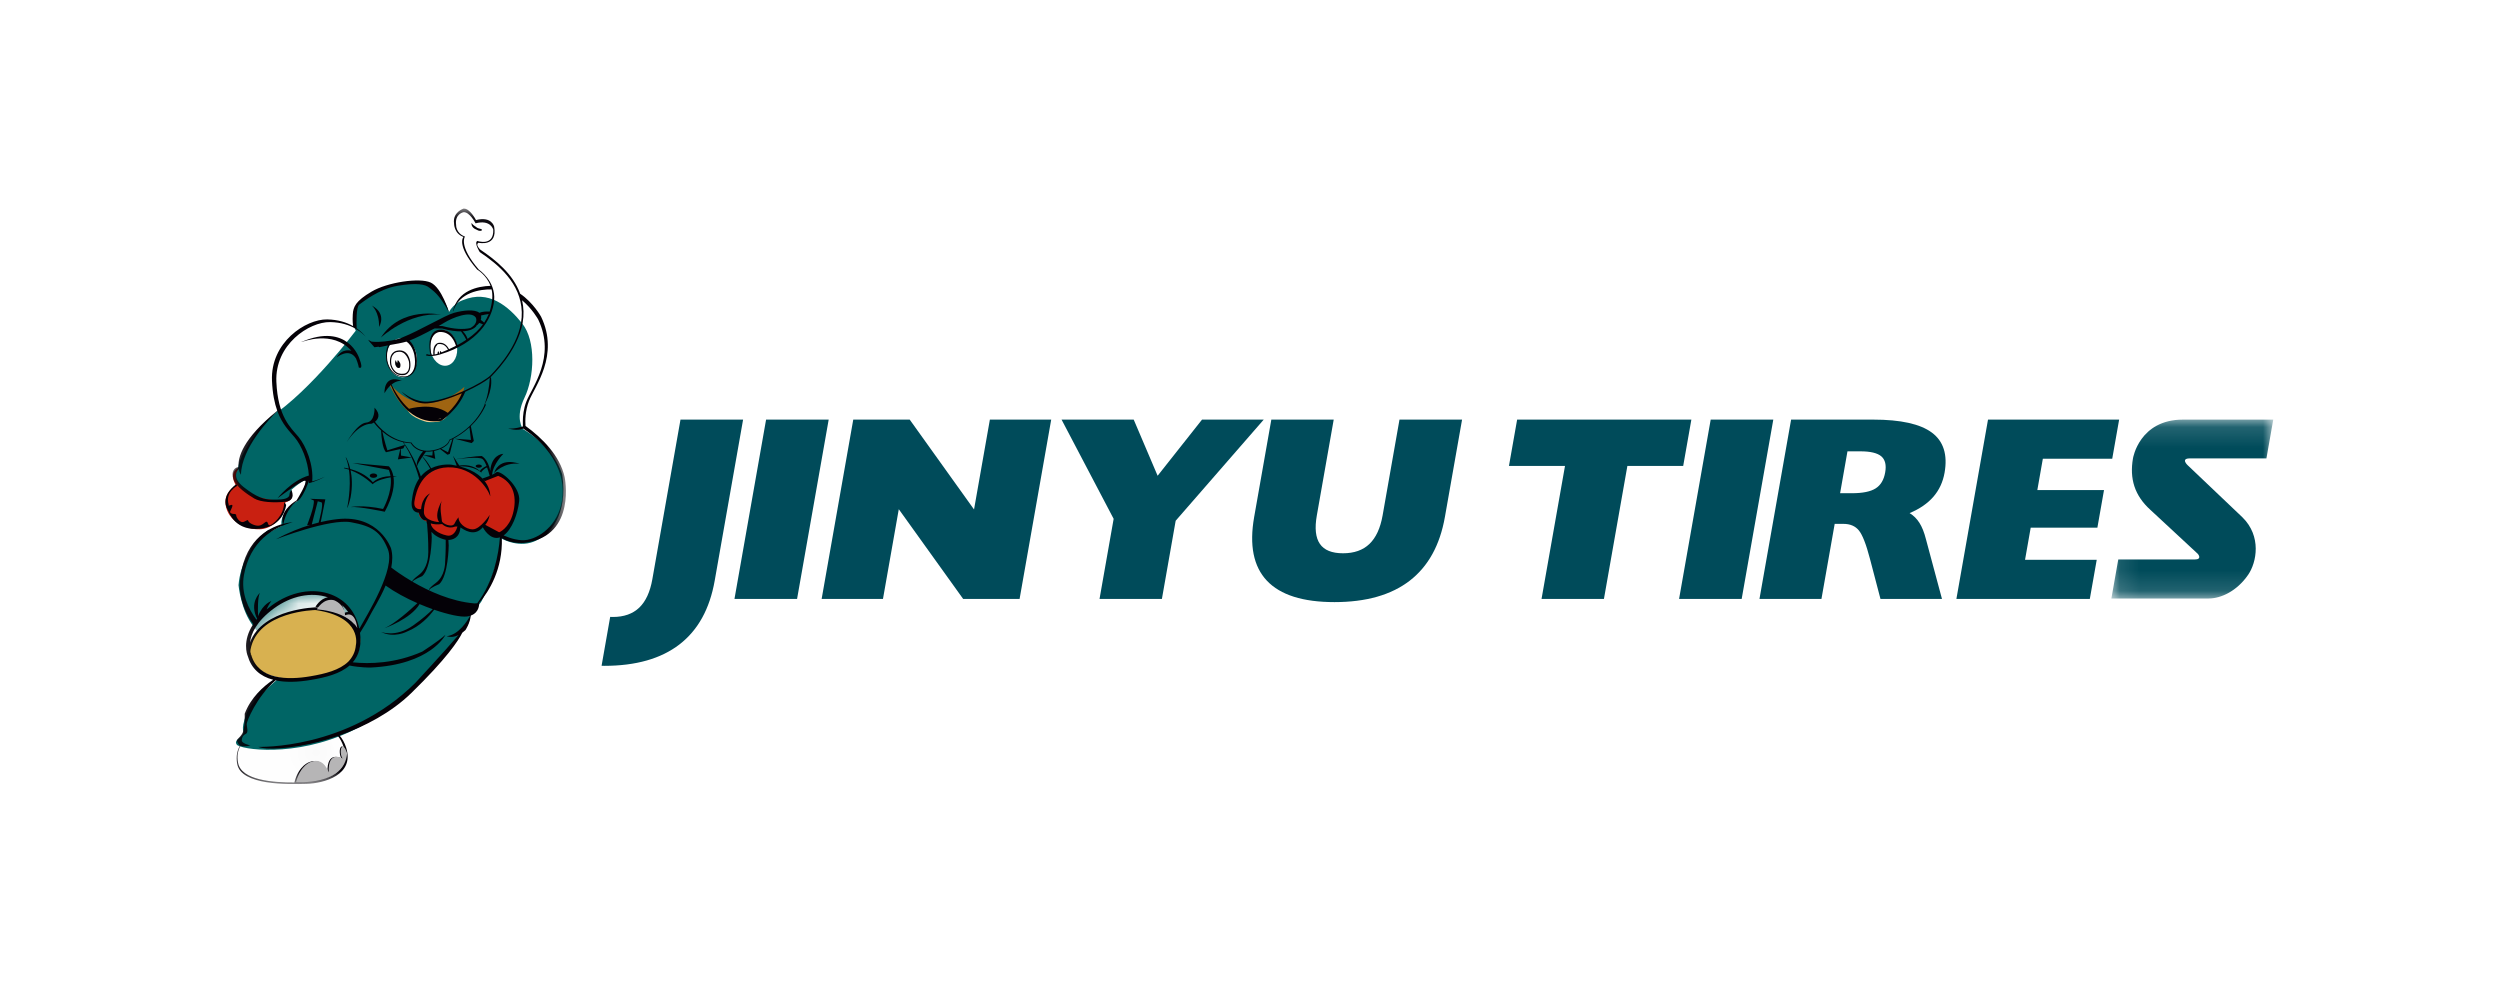 <?xml version="1.0" encoding="UTF-8"?>
<svg width="122px" height="48px" viewBox="0 0 122 48" version="1.1" xmlns="http://www.w3.org/2000/svg" xmlns:xlink="http://www.w3.org/1999/xlink">
    <!-- Generator: Sketch 52.2 (67145) - http://www.bohemiancoding.com/sketch -->
<title>jinyu</title>
    <desc>Neumáticos jinyu</desc>     
    <defs>
        <path d="M3.556,0.078 L0.808,0.437 C0.808,0.437 -0.132,0.773 0.056,1.826 C0.244,2.877 2.522,2.811 3.367,2.789 C4.212,2.765 5.692,2.362 5.271,1.041 C4.996,0.185 4.357,0.034 3.941,0.034 C3.716,0.034 3.556,0.078 3.556,0.078" id="path-1"></path>
        <radialGradient cx="69%" cy="45.998%" fx="69%" fy="45.998%" r="47.886%" gradientTransform="translate(0.69,0.46),scale(0.52,1),translate(-0.69,-0.46)" id="radialGradient-3">
            <stop stop-color="#FAFAFA" offset="0%"></stop>
            <stop stop-color="#FEFEFE" offset="100%"></stop>
        </radialGradient>
        <path d="M8.732,1.229 C8.978,1.178 9.019,1.127 9.583,1.156 C10.299,1.198 10.299,2.506 8.226,1.941 L7.859,1.937 L6.181,2.64 L5.127,2.864 L4.626,2.581 C4.626,2.581 4.106,1.649 2.691,1.625 C1.655,1.606 -0.048,2.73 0.035,4.576 C0.11,6.304 0.735,6.828 1.122,7.287 C1.51,7.748 1.878,8.691 1.804,9.496 C1.804,9.496 2.881,9.237 3.17,8.583 C3.62,7.562 3.488,7.077 4.404,6.592 L4.868,6.493 C4.868,6.493 5.522,7.528 6.711,7.574 C6.711,7.574 7.002,8.172 7.923,7.92 C7.923,7.92 8.505,7.782 8.578,7.437 C8.578,7.437 9.813,6.944 10.347,5.655 C10.347,5.655 10.733,6.335 10.882,6.493 C11.184,6.818 11.817,6.968 12.24,6.794 C12.24,6.794 12.118,6.24 12.385,5.55 C12.652,4.859 13.865,3.357 12.969,1.493 C12.969,1.493 12.201,0.11 11.008,0.04 C10.955,0.027 10.811,0.009 10.62,0.009 C10.023,0.009 8.962,0.184 8.732,1.229" id="path-4"></path>
        <path d="M0.416,0.013 C0.199,0.065 0.086,0.362 0.162,0.674 C0.239,0.986 0.477,1.195 0.694,1.142 C0.91,1.089 1.024,0.793 0.948,0.48 C0.879,0.202 0.681,0.004 0.485,0.004 C0.462,0.004 0.439,0.007 0.416,0.013" id="path-6"></path>
        <path d="M0.447,0.029 C0.212,0.086 0.085,0.394 0.164,0.716 C0.242,1.037 0.498,1.251 0.735,1.193 C0.97,1.135 1.097,0.828 1.018,0.506 C0.948,0.22 0.738,0.019 0.527,0.019 C0.5,0.019 0.473,0.022 0.447,0.029" id="path-8"></path>
        <path d="M3.197,0.13 C3.197,0.13 2.76,0.211 2.836,0.763 C2.836,0.763 2.815,1.169 3.273,1.335 C3.273,1.335 2.934,1.782 3.962,2.974 C3.962,2.974 4.806,3.536 4.719,4.492 C4.63,5.448 3.886,6.61 2.07,7.161 C2.07,7.161 1.589,7.328 1.305,7.203 L0.081,8.953 C0.081,8.953 0.707,9.564 1.464,9.503 C2.5,9.42 4.194,8.563 4.554,8.19 C4.914,7.815 6.129,6.517 6.085,5.073 C6.043,3.63 4.914,2.715 4.008,2.103 C4.008,2.103 3.712,1.647 3.886,1.552 C3.886,1.552 4.708,1.842 4.675,0.993 C4.675,0.993 4.554,0.483 3.798,0.681 C3.798,0.681 3.52,0.129 3.222,0.129 C3.214,0.129 3.205,0.129 3.197,0.13" id="path-10"></path>
        <path d="M1.275,0.684 C-0.376,1.888 0.126,3.044 0.126,3.044 C0.485,4.315 1.92,4.361 3.114,4.157 C4.309,3.952 5.769,3.568 5.385,1.752 C5.147,0.617 4.246,0.015 3.202,0.015 C2.574,0.015 1.894,0.233 1.275,0.684" id="path-12"></path>
        <radialGradient cx="69.002%" cy="45%" fx="69.002%" fy="45%" r="47.443%" gradientTransform="translate(0.69,0.45),scale(0.785,1),translate(-0.69,-0.45)" id="radialGradient-14">
            <stop stop-color="#FAFAFA" offset="0%"></stop>
            <stop stop-color="#FEFEFE" offset="100%"></stop>
        </radialGradient>
        <polygon id="path-15" points="0.168 0.054 16.438 0.054 16.438 28.136 0.168 28.136"></polygon>
        <path d="M0.01,0.252 C0.17,0.657 0.769,0.869 0.769,0.869 C1.508,0.974 1.615,0.491 1.615,0.491 C1.334,0.21 0.984,0.132 0.683,0.132 C0.309,0.132 0.01,0.252 0.01,0.252" id="path-17"></path>
        <polygon id="path-19" points="0.1 0.136 8 0.136 8 8.866 0.1 8.866"></polygon>
    </defs>
    <g id="jinyu_color" stroke="none" stroke-width="1" fill="none" fill-rule="evenodd">
        <rect fill="#FFFFFF" x="0" y="0" width="122" height="48"></rect>
        <g id="Group-106" transform="translate(11, 10)">
            <g id="Group-3" transform="translate(0.538, 25.394)">
                <mask id="mask-2" fill="white">
                    <use xlink:href="#path-1"></use>
                </mask>
                <g id="Clip-2"></g>
                <path d="M3.556,0.078 L0.808,0.437 C0.808,0.437 -0.132,0.773 0.056,1.826 C0.244,2.877 2.522,2.811 3.367,2.789 C4.212,2.765 5.692,2.362 5.271,1.041 C4.996,0.185 4.357,0.034 3.941,0.034 C3.716,0.034 3.556,0.078 3.556,0.078" id="Fill-1" fill="url(#radialGradient-3)" mask="url(#mask-2)"></path>
            </g>
            <g id="Group-16" transform="translate(0, 3.71)">
                <path d="M0.676,9.201 C0.676,9.201 0.8,11.501 2.765,10.51 C2.765,10.51 3.467,9.815 3.817,9.671 C4.168,9.525 3.577,10.772 3.467,10.772 C3.358,10.772 2.612,11.397 2.744,11.957 C2.744,11.957 0.815,12.684 0.64,14.847 C0.64,14.847 0.751,16.075 1.363,16.845 L3.97,18.321 C3.97,18.321 1.386,20.171 1.035,21.108 C0.684,22.044 0.97,21.919 0.86,22.126 C0.751,22.335 0.4,22.396 0.553,22.627 C0.706,22.853 3.358,23.292 6.162,21.96 C8.966,20.629 10.984,18.049 11.465,17.301 L11.332,17.302 C11.332,17.302 11.836,17.01 11.924,16.47 C12.012,15.929 12.319,15.949 12.494,15.638 C12.669,15.326 13.501,13.496 13.414,12.54 C13.414,12.54 14.224,13.039 15.035,12.728 C15.846,12.416 16.722,11.416 16.438,9.462 C16.438,9.462 16.121,8.183 14.52,7.226 C14.52,7.226 14.114,6.696 14.596,5.698 C15.078,4.7 15.167,2.933 14.487,2.08 C13.807,1.227 12.845,0.416 11.594,0.936 C11.594,0.936 11.157,1.061 10.894,1.539 C10.894,1.539 10.367,0.292 9.842,0.125 C9.316,-0.041 7.454,-0.041 6.294,1.33 C6.294,1.33 6.122,1.948 6.362,2.426 C6.362,2.426 4.166,5.348 2.217,6.629 C2.217,6.629 0.823,7.976 0.676,9.201" id="Fill-4" fill="#006565"></path>
                <path d="M6.416,1.235 C6.416,1.235 7.876,-0.248 9.953,0.186 C9.953,0.186 10.706,0.734 10.934,1.599 C11.163,2.468 7.214,3.13 7.214,3.13 C7.214,3.13 5.891,2.764 6.416,1.235" id="Fill-6" fill="#006565"></path>
                <path d="M7.329,3.13 C7.329,3.13 9.29,2.97 10.295,2.125 C10.295,2.125 10.774,1.852 11.276,1.646 C11.276,1.646 8.172,1.304 7.329,3.13" id="Fill-8" fill="#006565"></path>
                <path d="M0.665,9.135 C0.665,9.135 0.118,9.247 0.51,9.982 C0.51,9.982 -0.164,10.321 0.038,11.065 C0.238,11.81 1.077,12.137 1.669,12.12 C2.262,12.104 2.736,11.61 2.836,11.255 C2.937,10.899 2.927,10.804 2.927,10.804 C2.927,10.804 3.155,10.753 3.228,10.598 C3.301,10.442 3.211,10.251 3.211,10.251 C3.211,10.251 2.882,10.521 2.554,10.512 C2.225,10.502 1.304,10.114 1.049,9.836 C0.793,9.558 0.665,9.265 0.665,9.135" id="Fill-10" fill="#C92011"></path>
                <path d="M2.627,6.256 C2.627,6.256 0.688,8.044 0.607,9.219 C0.607,9.219 0.072,9.815 1.411,10.485 C1.411,10.485 3.413,11.158 3.218,10.197 C3.218,10.197 3.785,9.664 4.361,9.512 C4.361,9.512 3.845,6.682 2.627,6.256" id="Fill-12" fill="#006565"></path>
                <path d="M2.639,12.496 C2.639,12.496 6.427,10.691 7.808,12.709 C7.808,12.709 8.692,13.842 6.427,17.1 C6.427,17.1 2.073,19.259 1.116,16.284 C1.116,16.284 0.019,13.664 2.109,12.141 L2.639,12.496 Z" id="Fill-14" fill="#006565"></path>
            </g>
            <g id="Group-19" transform="translate(2.33, 4.068)">
                <mask id="mask-5" fill="white">
                    <use xlink:href="#path-4"></use>
                </mask>
                <g id="Clip-18"></g>
                <path d="M8.732,1.229 C8.978,1.178 9.019,1.127 9.583,1.156 C10.299,1.198 10.299,2.506 8.226,1.941 L7.859,1.937 L6.181,2.64 L5.127,2.864 L4.626,2.581 C4.626,2.581 4.106,1.649 2.691,1.625 C1.655,1.606 -0.048,2.73 0.035,4.576 C0.11,6.304 0.735,6.828 1.122,7.287 C1.51,7.748 1.878,8.691 1.804,9.496 C1.804,9.496 2.881,9.237 3.17,8.583 C3.62,7.562 3.488,7.077 4.404,6.592 L4.868,6.493 C4.868,6.493 5.522,7.528 6.711,7.574 C6.711,7.574 7.002,8.172 7.923,7.92 C7.923,7.92 8.505,7.782 8.578,7.437 C8.578,7.437 9.813,6.944 10.347,5.655 C10.347,5.655 10.733,6.335 10.882,6.493 C11.184,6.818 11.817,6.968 12.24,6.794 C12.24,6.794 12.118,6.24 12.385,5.55 C12.652,4.859 13.865,3.357 12.969,1.493 C12.969,1.493 12.201,0.11 11.008,0.04 C10.955,0.027 10.811,0.009 10.62,0.009 C10.023,0.009 8.962,0.184 8.732,1.229" id="Fill-17" mask="url(#mask-5)"></path>
            </g>
            <path d="M11.294,6.862 C11.379,7.341 11.158,7.779 10.803,7.842 C10.447,7.905 10.091,7.568 10.006,7.089 C9.923,6.611 10.142,6.171 10.497,6.11 C10.853,6.047 11.209,6.385 11.294,6.862" id="Fill-20" fill="#FEFEFE"></path>
            <g id="Group-24" transform="translate(10.036, 6.756)">
                <mask id="mask-7" fill="white">
                    <use xlink:href="#path-6"></use>
                </mask>
                <g id="Clip-23"></g>
                <path d="M0.416,0.013 C0.199,0.065 0.086,0.362 0.162,0.674 C0.239,0.986 0.477,1.195 0.694,1.142 C0.91,1.089 1.024,0.793 0.948,0.48 C0.879,0.202 0.681,0.004 0.485,0.004 C0.462,0.004 0.439,0.007 0.416,0.013" id="Fill-22" mask="url(#mask-7)"></path>
            </g>
            <path d="M9.333,7.376 C9.396,7.897 9.122,8.357 8.721,8.406 C8.319,8.455 7.943,8.072 7.88,7.551 C7.818,7.029 8.091,6.568 8.492,6.519 C8.894,6.47 9.27,6.854 9.333,7.376" id="Fill-25" fill="#FEFEFE"></path>
            <g id="Group-29" transform="translate(7.885, 7.115)">
                <mask id="mask-9" fill="white">
                    <use xlink:href="#path-8"></use>
                </mask>
                <g id="Clip-28"></g>
                <path d="M0.447,0.029 C0.212,0.086 0.085,0.394 0.164,0.716 C0.242,1.037 0.498,1.251 0.735,1.193 C0.97,1.135 1.097,0.828 1.018,0.506 C0.948,0.22 0.738,0.019 0.527,0.019 C0.5,0.019 0.473,0.022 0.447,0.029" id="Fill-27" mask="url(#mask-9)"></path>
            </g>
            <g id="Group-36" transform="translate(7.885, 8.549)">
                <path d="M1.383,6.298 C1.383,6.298 1.046,5.709 1.591,4.998 C2.14,4.288 3.008,4.027 3.739,4.313 C4.588,4.645 4.669,4.945 4.669,4.945 C4.669,4.945 5.236,4.686 5.291,4.573 C5.345,4.459 6.97,5.466 6.102,6.834 C6.102,6.834 5.801,7.571 5.362,7.545 L4.605,7.112 C4.605,7.112 4.268,7.545 3.829,7.258 C3.392,6.974 3.447,7.128 3.447,7.128 C3.447,7.128 3.419,7.788 2.872,7.684 C2.324,7.579 2.004,7.276 1.94,6.904 C1.94,6.904 1.502,6.738 1.585,6.521 C1.585,6.521 1.392,6.383 1.383,6.298" id="Fill-30" fill="#C92011"></path>
                <path d="M0.068,0.088 C0.068,0.088 0.876,2.286 2.58,2.017 C2.58,2.017 3.552,1.401 3.781,0.324 C3.781,0.324 1.782,2.254 0.068,0.088" id="Fill-32" fill="#9F6411"></path>
                <path d="M1.039,1.515 C1.039,1.515 2.197,1.181 2.948,1.72 C2.948,1.72 2.821,2.13 1.942,2.041 C1.942,2.041 1.23,1.861 1.039,1.515" id="Fill-34" fill="#F5CE8F"></path>
            </g>
            <g id="Group-39" transform="translate(8.423, 0.126)">
                <mask id="mask-11" fill="white">
                    <use xlink:href="#path-10"></use>
                </mask>
                <g id="Clip-38"></g>
                <path d="M3.197,0.13 C3.197,0.13 2.76,0.211 2.836,0.763 C2.836,0.763 2.815,1.169 3.273,1.335 C3.273,1.335 2.934,1.782 3.962,2.974 C3.962,2.974 4.806,3.536 4.719,4.492 C4.63,5.448 3.886,6.61 2.07,7.161 C2.07,7.161 1.589,7.328 1.305,7.203 L0.081,8.953 C0.081,8.953 0.707,9.564 1.464,9.503 C2.5,9.42 4.194,8.563 4.554,8.19 C4.914,7.815 6.129,6.517 6.085,5.073 C6.043,3.63 4.914,2.715 4.008,2.103 C4.008,2.103 3.712,1.647 3.886,1.552 C3.886,1.552 4.708,1.842 4.675,0.993 C4.675,0.993 4.554,0.483 3.798,0.681 C3.798,0.681 3.52,0.129 3.222,0.129 C3.214,0.129 3.205,0.129 3.197,0.13" id="Fill-37" mask="url(#mask-11)"></path>
            </g>
            <g id="Group-42" transform="translate(1.075, 18.943)">
                <mask id="mask-13" fill="white">
                    <use xlink:href="#path-12"></use>
                </mask>
                <g id="Clip-41"></g>
                <path d="M1.275,0.684 C-0.376,1.888 0.126,3.044 0.126,3.044 C0.485,4.315 1.92,4.361 3.114,4.157 C4.309,3.952 5.769,3.568 5.385,1.752 C5.147,0.617 4.246,0.015 3.202,0.015 C2.574,0.015 1.894,0.233 1.275,0.684" id="Fill-40" fill="url(#radialGradient-14)" mask="url(#mask-13)"></path>
            </g>
            <g id="Group-76" transform="translate(0, 0.126)">
                <path d="M4.5,19.593 C4.5,19.593 1.541,19.637 1.178,21.543 C1.178,21.543 0.887,23.029 3.723,23.029 C3.723,23.029 6.437,22.852 6.559,21.322 C6.559,21.322 6.923,19.925 4.5,19.593" id="Fill-43" fill="#D8B150"></path>
                <path d="M5.896,12.213 L5.867,12.187 C5.939,12.358 5.988,12.546 6.02,12.741 C5.884,12.708 5.797,12.697 5.797,12.697 L5.783,12.723 C5.867,12.743 5.949,12.766 6.028,12.792 C6.159,13.682 5.938,14.671 5.938,14.671 C6.009,14.578 6.108,14.149 6.108,14.149 C6.211,13.597 6.176,13.147 6.108,12.821 C6.744,13.057 7.183,13.503 7.183,13.503 C7.384,13.313 7.786,13.215 8.066,13.167 C8.153,13.919 7.693,14.712 7.693,14.712 C6.702,14.496 6.108,14.619 6.108,14.619 C6.504,14.578 7.777,14.847 7.777,14.847 C8.205,14.053 8.258,13.501 8.202,13.145 C8.306,13.132 8.373,13.127 8.373,13.127 C8.311,13.118 8.253,13.115 8.195,13.112 C8.134,12.777 7.976,12.63 7.976,12.63 L6.193,12.468 L7.976,12.805 C8.016,12.904 8.043,13.006 8.059,13.11 C7.461,13.121 7.198,13.41 7.198,13.41 C6.875,13.027 6.4,12.843 6.093,12.76 C6.012,12.406 5.896,12.213 5.896,12.213" id="Fill-45" fill="#040107"></path>
                <path d="M13.103,12.967 C13.103,12.967 13.57,12.414 14.35,12.508 C14.35,12.508 13.4,12.12 13.103,12.967" id="Fill-47" fill="#040107"></path>
                <path d="M7.409,13.086 C7.409,13.027 7.328,12.978 7.225,12.978 C7.124,12.978 7.042,13.027 7.042,13.086 C7.042,13.145 7.124,13.193 7.225,13.193 C7.328,13.193 7.409,13.145 7.409,13.086" id="Fill-49" fill="#040107"></path>
                <path d="M12.534,12.981 C12.535,12.982 12.535,12.983 12.535,12.983 L12.534,12.981 Z" id="Fill-51" fill="#040107"></path>
                <path d="M12.363,12.7 C12.447,12.7 12.516,12.663 12.516,12.621 C12.516,12.578 12.447,12.543 12.363,12.543 C12.281,12.543 12.211,12.578 12.211,12.621 C12.211,12.663 12.281,12.7 12.363,12.7" id="Fill-53" fill="#040107"></path>
                <path d="M1.694,15.673 C2.877,15.544 2.965,14.512 2.965,14.512 L2.864,14.377 C2.877,15.051 2.269,15.499 2.168,15.505 C2.066,15.512 2.093,15.377 2.026,15.339 C1.958,15.301 1.889,15.442 1.702,15.512 C1.513,15.583 1.174,15.416 1.128,15.318 C1.079,15.223 1.121,15.237 0.911,15.334 C0.701,15.429 0.519,15.095 0.527,15.025 C0.532,14.954 0.445,14.954 0.391,14.954 C0.337,14.954 0.196,14.915 0.235,14.825 C0.275,14.737 0.432,14.454 0.269,14.519 C0.107,14.583 0.161,14.505 0.161,14.505 C-0.029,13.876 0.579,13.582 0.579,13.582 L0.527,13.499 C-0.284,14.146 0.066,14.671 0.14,14.814 C0.215,14.954 0.512,15.801 1.694,15.673" id="Fill-55" fill="#040107"></path>
                <path d="M7.143,4.783 C7.143,4.783 7.511,5.069 7.499,5.827 C7.499,5.827 7.9,5.193 7.143,4.783" id="Fill-57" fill="#040107"></path>
                <path d="M10.519,5.232 C10.519,5.232 8.589,4.792 7.585,6.35 C7.585,6.35 8.944,5.079 10.519,5.232" id="Fill-59" fill="#040107"></path>
                <path d="M6.375,7.372 C6.375,7.372 6.504,7.688 6.504,7.802 C6.504,7.802 6.773,7.976 6.537,7.372 C6.537,7.372 5.986,5.58 3.708,6.563 L3.731,6.563 C3.731,6.563 5.231,5.958 6.147,6.992 C6.147,6.992 5.705,6.84 5.425,7.321 C5.425,7.321 6.038,6.808 6.375,7.372" id="Fill-61" fill="#040107"></path>
                <path d="M8.376,6.987 C8.376,6.987 7.95,7.035 8.042,7.667 C8.042,7.667 8.155,8.249 8.718,8.178 C8.718,8.178 9.098,8.161 9.018,7.516 C9.018,7.516 8.936,6.872 8.376,6.987 M8.692,8.11 C8.199,8.174 8.099,7.656 8.099,7.656 C8.017,7.093 8.393,7.052 8.393,7.052 C8.825,6.947 8.956,7.522 8.956,7.522 C9.039,8.126 8.692,8.11 8.692,8.11" id="Fill-63" fill="#040107"></path>
                <path d="M8.403,7.447 L8.381,7.601 L8.329,7.445 C8.304,7.458 8.265,7.503 8.287,7.658 C8.287,7.658 8.343,7.852 8.464,7.832 C8.464,7.832 8.562,7.852 8.539,7.632 C8.539,7.632 8.49,7.484 8.403,7.447" id="Fill-65" fill="#040107"></path>
                <path d="M12.468,1.137 C12.468,1.137 12.576,1.104 12.485,1.057 C12.413,1.021 12.329,1.035 12.236,0.954 C12.166,0.892 12.104,0.887 12.012,0.755 C12.012,0.755 11.965,0.974 12.258,1.084 C12.348,1.117 12.332,1.145 12.468,1.137" id="Fill-67" fill="#040107"></path>
                <g id="Group-71" transform="translate(0.179, 0)">
                    <mask id="mask-16" fill="white">
                        <use xlink:href="#path-15"></use>
                    </mask>
                    <g id="Clip-70"></g>
                    <path d="M7.931,6.491 C7.419,6.577 7.109,6.561 6.953,6.546 L6.786,6.453 C6.825,6.506 6.844,6.537 6.844,6.537 L7.093,6.82 C7.093,6.82 7.171,6.809 7.294,6.793 L7.337,6.817 L7.753,6.73 C7.676,6.891 7.632,7.12 7.67,7.448 C7.67,7.448 7.78,8.33 8.656,8.276 C8.656,8.276 9.311,8.184 9.136,7.154 C9.136,7.154 9.068,6.733 8.8,6.495 C9.111,6.378 9.57,6.145 9.958,5.935 L10.036,5.901 L10.399,5.907 C10.771,6.008 11.075,6.047 11.32,6.046 C11.416,6.171 11.505,6.31 11.574,6.456 C11.442,6.544 11.299,6.631 11.14,6.715 C11.088,6.513 10.888,5.9 10.257,5.967 C10.257,5.967 9.664,5.958 9.794,7.023 C9.794,7.023 9.799,7.092 9.827,7.19 C9.763,7.188 9.701,7.177 9.646,7.153 L9.603,7.215 C9.885,7.314 10.325,7.163 10.325,7.163 C12.115,6.62 12.849,5.473 12.935,4.53 C13.021,3.588 12.19,3.034 12.19,3.034 C11.176,1.859 11.511,1.419 11.511,1.419 C11.058,1.253 11.08,0.854 11.08,0.854 C11.004,0.311 11.436,0.23 11.436,0.23 C11.738,0.199 12.028,0.772 12.028,0.772 C12.773,0.578 12.892,1.08 12.892,1.08 C12.925,1.919 12.115,1.632 12.115,1.632 C11.943,1.725 12.234,2.176 12.234,2.176 C13.129,2.78 14.241,3.681 14.284,5.103 C14.328,6.529 13.129,7.808 12.773,8.177 C12.417,8.545 10.747,9.39 9.726,9.472 C9.111,9.521 8.584,9.12 8.417,8.978 C8.499,9.074 8.983,9.615 9.681,9.559 C10.164,9.52 10.791,9.314 11.36,9.068 C11.181,9.488 10.899,9.81 10.674,10.022 C9.932,9.49 8.787,9.821 8.787,9.821 C8.792,9.829 8.796,9.835 8.802,9.844 C8.356,9.456 8.067,8.936 7.928,8.639 C8.213,8.408 8.447,8.466 8.447,8.466 C7.519,8.097 7.584,9.06 7.584,9.06 C7.687,8.884 7.791,8.759 7.891,8.67 C8.096,9.176 8.831,10.649 10.356,10.409 C10.356,10.409 11.158,9.901 11.524,8.994 C12.042,8.759 12.494,8.496 12.724,8.309 C12.697,8.761 12.62,9.26 12.438,9.671 C12.438,9.671 12.87,8.98 12.784,8.321 L12.757,8.28 C12.779,8.262 12.799,8.244 12.815,8.227 C13.18,7.849 14.412,6.532 14.368,5.069 C14.362,4.879 14.338,4.7 14.299,4.528 C14.797,4.942 15.084,5.463 15.084,5.463 C15.969,7.303 14.77,8.788 14.508,9.469 C14.37,9.822 14.338,10.165 14.336,10.416 L14.338,10.684 C14.338,10.684 13.927,10.82 13.616,10.784 C13.616,10.784 14.048,10.925 14.36,10.79 C14.423,10.833 14.485,10.878 14.547,10.923 C15.455,11.569 16.36,12.684 16.275,14.026 C16.191,15.37 15.256,16.082 14.562,16.217 C14.184,16.29 13.731,16.148 13.397,16.004 C13.807,15.713 14.082,14.969 14.157,14.334 C14.243,13.617 13.206,12.772 13.035,12.923 C12.989,12.964 12.916,13.005 12.836,13.043 C12.878,12.515 13.385,12.021 13.385,12.021 C13.385,12.021 12.95,12.021 12.79,12.584 C12.763,12.685 12.751,12.773 12.747,12.85 C12.619,12.244 12.324,12.127 12.324,12.127 C12.099,12.122 11.327,12.239 11.035,12.284 L10.923,12.109 L10.993,12.292 C10.949,12.298 10.923,12.302 10.923,12.302 C10.923,12.302 10.949,12.298 10.993,12.292 L11.109,12.6 C11.023,12.582 10.936,12.565 10.843,12.55 C10.843,12.55 10.349,12.487 9.861,12.725 C9.679,12.399 9.518,12.226 9.439,12.153 C9.456,12.129 9.472,12.105 9.49,12.082 L10.062,12.267 L10.003,11.88 C10.036,11.873 10.07,11.866 10.104,11.857 C10.104,11.857 10.19,11.836 10.301,11.789 L10.656,12.065 L10.77,12.024 L10.954,11.278 C11.135,11.18 11.43,11.003 11.731,10.728 L11.803,11.342 L11.011,11.281 L10.996,11.278 L11.837,11.497 L11.944,11.394 L11.797,10.666 C12.068,10.406 12.337,10.067 12.531,9.634 C12.507,9.598 12.495,9.575 12.495,9.575 C11.968,10.848 10.747,11.334 10.747,11.334 C10.675,11.675 10.1,11.811 10.1,11.811 C9.191,12.061 8.902,11.471 8.902,11.471 C7.891,11.431 7.273,10.666 7.12,10.456 C7.268,10.338 7.423,10.11 7.098,9.767 C7.098,9.767 7.137,10.459 6.696,10.496 C6.254,10.532 5.735,11.46 5.735,11.46 C5.735,11.46 6.273,10.549 6.964,10.549 C6.964,10.549 7.008,10.531 7.064,10.496 C7.13,10.584 7.251,10.728 7.418,10.881 C7.435,11.252 7.488,11.747 7.655,11.944 L8.356,11.788 L8.236,12.292 L8.907,12.201 C9.055,12.525 9.178,12.873 9.276,13.226 C9.105,13.475 8.972,13.812 8.925,14.269 C8.925,14.269 8.79,14.87 9.26,14.894 C9.26,14.894 9.346,15.295 9.618,15.27 C9.618,15.27 9.626,15.282 9.644,15.3 L9.633,15.311 C9.633,15.311 9.638,15.37 9.664,15.457 C9.73,16.201 9.722,16.746 9.722,16.82 C9.722,17.023 9.694,17.601 9.269,17.923 C8.991,18.133 8.938,18.217 8.934,18.25 C8.437,17.959 8.072,17.691 7.915,17.57 C7.978,17.245 7.986,16.924 7.903,16.634 C7.903,16.634 7.33,14.969 5.278,15.209 C5.278,15.209 4.965,15.235 4.472,15.351 L4.697,14.242 L3.961,14.215 L4.132,14.296 C4.188,14.563 3.805,15.505 3.805,15.505 L3.972,15.485 C3.483,15.632 2.898,15.856 2.29,16.19 C2.29,16.19 4.914,15.171 5.948,15.359 C6.98,15.546 7.401,15.822 7.746,16.669 C8.143,17.636 6.735,19.872 6.381,20.517 L6.353,20.55 C6.352,20.545 6.352,20.542 6.351,20.536 C6.186,19.748 5.7,19.162 4.986,18.888 C4.094,18.546 3.01,18.743 2.09,19.413 C1.997,19.48 1.913,19.548 1.832,19.615 C1.887,19.479 1.962,19.341 2.066,19.205 C2.066,19.205 1.656,19.326 1.415,19.941 C1.401,19.609 1.393,19.028 1.501,18.811 C1.501,18.811 0.97,19.279 1.37,20.072 C1.369,20.072 1.369,20.074 1.368,20.075 C1.357,20.089 1.346,20.102 1.336,20.116 C0.946,19.587 0.568,18.819 0.725,17.943 C1.022,16.292 2.143,15.615 3.106,15.359 C3.106,15.359 2.921,15.364 2.65,15.436 C2.686,15.252 2.822,14.737 3.251,14.363 C3.249,14.366 3.246,14.37 3.246,14.37 C3.324,14.349 3.399,14.287 3.47,14.202 C3.486,14.193 3.502,14.183 3.518,14.174 C3.518,14.174 3.504,14.18 3.478,14.193 C3.658,13.968 3.809,13.587 3.898,13.329 C3.897,13.37 3.895,13.413 3.891,13.456 C3.891,13.456 4.292,13.359 4.674,13.136 C4.353,13.298 4.056,13.368 4.056,13.368 C4.129,12.573 3.766,11.642 3.382,11.187 C3,10.733 2.383,10.216 2.308,8.508 C2.228,6.686 3.908,5.575 4.931,5.592 C5.474,5.601 5.882,5.746 6.18,5.919 L6.23,5.959 C6.23,5.959 6.23,5.956 6.228,5.948 C6.422,6.068 6.566,6.198 6.666,6.306 C6.583,6.2 6.44,6.046 6.227,5.896 C6.216,5.661 6.193,4.845 6.359,4.732 C6.554,4.598 7.308,3.972 8.238,3.819 C9.164,3.666 9.574,3.747 9.768,3.911 C9.963,4.076 10.222,4.189 10.73,5.11 C10.73,5.11 10.383,3.924 9.845,3.666 C9.304,3.41 7.729,3.645 6.952,4.106 C6.175,4.566 6.057,4.843 6.036,5.232 C6.019,5.532 6.041,5.715 6.051,5.786 C5.747,5.614 5.334,5.472 4.788,5.461 C3.738,5.444 2.011,6.584 2.094,8.459 C2.121,9.084 2.219,9.553 2.351,9.92 C0.66,11.291 0.423,12.203 0.462,12.671 L0.457,12.671 C0.277,12.678 0.082,12.881 0.207,13.256 C0.332,13.631 0.934,14.025 1.231,14.202 C1.53,14.38 2.18,14.419 2.741,14.36 C3.302,14.3 3.039,13.782 3.039,13.782 L2.963,13.919 L2.935,14.077 C2.831,14.236 2.575,14.261 2.125,14.256 C1.675,14.249 1.344,14.136 0.72,13.65 C0.096,13.163 0.428,12.803 0.428,12.803 C0.428,12.803 0.45,12.788 0.475,12.768 C0.508,12.951 0.581,13.043 0.581,13.043 C0.605,11.737 1.968,10.311 2.356,9.932 C2.595,10.588 2.946,10.915 3.197,11.213 C3.533,11.611 3.852,12.361 3.894,13.079 C3.035,13.326 2.363,14.189 2.363,14.189 C2.538,14.075 3.747,13.128 3.738,13.37 C3.73,13.566 3.415,14.096 3.294,14.293 C2.99,14.478 2.497,14.875 2.623,15.443 C1.909,15.636 0.644,16.277 0.52,18.39 C0.52,18.39 0.466,19.371 1.179,20.331 C0.633,21.157 0.88,21.814 0.909,21.882 C1.082,22.486 1.503,22.877 2.151,23.047 C1.664,23.376 1.058,23.919 0.762,24.707 C0.762,24.707 0.791,25.447 0.635,25.687 C0.478,25.93 0.338,25.957 0.393,26.065 C0.423,26.121 0.445,26.205 0.538,26.256 C0.406,26.469 0.326,26.761 0.394,27.148 C0.587,28.218 2.909,28.149 3.773,28.127 C4.634,28.103 6.142,27.693 5.711,26.352 C5.63,26.102 5.519,25.911 5.391,25.764 C6.628,25.325 7.917,24.645 8.887,23.7 C10.622,22.01 11.193,21.131 11.381,20.751 C11.431,20.715 11.481,20.673 11.534,20.623 C11.534,20.623 11.749,20.311 11.796,19.913 C12.238,19.756 12.205,19.306 12.205,19.306 L12.197,19.307 C12.699,18.715 13.354,17.65 13.312,16.133 C13.852,16.468 14.507,16.352 14.507,16.352 C16.969,15.975 16.375,13.154 16.375,13.154 C16.141,12.105 15.286,11.255 14.466,10.658 C14.448,10.413 14.446,9.937 14.634,9.448 C14.904,8.747 16.137,7.222 15.226,5.329 C15.226,5.329 14.847,4.644 14.204,4.207 C13.849,3.224 12.985,2.546 12.261,2.057 C12.261,2.057 11.998,1.815 12.175,1.72 C12.175,1.72 13.116,1.94 12.935,0.93 C12.935,0.93 12.815,0.414 12.049,0.613 C12.049,0.613 11.749,0.022 11.439,0.055 C11.439,0.055 10.9,0.224 10.979,0.783 C10.979,0.783 10.972,1.268 11.439,1.438 C11.439,1.438 11.062,1.819 12.106,3.029 C12.106,3.029 12.562,3.291 12.759,3.823 C12.143,3.841 11.148,4.046 10.924,5.062 C10.928,5.061 10.935,5.06 10.939,5.06 C11.236,4.128 12.258,3.989 12.81,3.997 C12.844,4.139 12.856,4.296 12.842,4.469 C12.821,4.676 12.782,4.881 12.715,5.08 C12.546,5.067 12.366,5.077 12.213,5.139 C11.991,4.954 11.414,5.018 10.978,5.14 C10.521,5.268 9.29,6.012 8.457,6.34 C8.368,6.399 7.931,6.491 7.931,6.491 Z M9.045,7.219 C9.208,8.156 8.637,8.243 8.637,8.243 C7.824,8.294 7.72,7.452 7.72,7.452 C7.68,7.087 7.743,6.856 7.836,6.713 C8.132,6.664 8.45,6.605 8.654,6.545 C8.974,6.746 9.045,7.219 9.045,7.219 Z M10.427,7.043 C10.517,7.008 10.602,6.971 10.684,6.936 C10.611,6.802 10.484,6.649 10.279,6.669 C10.279,6.669 9.998,6.654 10.03,7.172 C10.08,7.163 10.127,7.151 10.173,7.138 C10.173,7.049 10.201,7.018 10.221,7.006 L10.256,7.11 C10.259,7.108 10.264,7.106 10.271,7.104 L10.271,7.106 C10.276,7.104 10.28,7.103 10.286,7.102 C10.28,7.102 10.276,7.103 10.271,7.104 L10.286,6.994 C10.296,6.998 10.307,7.004 10.316,7.011 C10.336,7.027 10.354,7.047 10.368,7.069 C10.405,7.054 10.427,7.043 10.427,7.043 Z M10.735,6.913 C10.654,6.761 10.505,6.579 10.257,6.602 C10.257,6.602 9.924,6.588 9.969,7.182 C9.937,7.186 9.905,7.188 9.874,7.19 C9.852,7.103 9.847,7.044 9.847,7.044 C9.726,6.108 10.267,6.075 10.267,6.075 C10.82,6.046 11.021,6.572 11.07,6.751 C10.964,6.806 10.853,6.86 10.735,6.913 Z M10.411,5.785 C11.007,5.947 11.453,5.956 11.771,5.884 C12.182,5.663 12.044,5.377 12.044,5.377 C11.808,5.008 10.9,5.377 10.502,5.622 C10.428,5.668 10.335,5.723 10.23,5.782 L10.411,5.785 Z M11.64,6.411 C11.596,6.283 11.523,6.149 11.401,6.042 C11.754,6.024 11.973,5.913 12.081,5.773 C12.065,5.78 12.049,5.789 12.032,5.796 C12.098,5.753 12.16,5.699 12.209,5.634 C12.243,5.644 12.306,5.664 12.389,5.702 C12.209,5.948 11.966,6.186 11.64,6.411 Z M12.448,5.62 C12.399,5.574 12.344,5.526 12.284,5.486 C12.297,5.439 12.306,5.391 12.304,5.336 C12.304,5.313 12.301,5.292 12.296,5.271 C12.412,5.243 12.54,5.215 12.671,5.197 C12.613,5.341 12.539,5.482 12.448,5.62 Z M10.31,10.315 C10.263,10.323 10.218,10.328 10.173,10.331 C10.242,10.32 10.301,10.303 10.354,10.285 C10.325,10.305 10.31,10.315 10.31,10.315 Z M10.768,11.365 C10.768,11.365 10.818,11.345 10.9,11.304 L10.684,11.944 L10.35,11.77 C10.521,11.692 10.726,11.561 10.768,11.365 Z M9.609,11.917 C9.707,11.922 9.815,11.916 9.937,11.894 L9.92,12.106 L9.49,12.079 C9.53,12.024 9.569,11.971 9.609,11.917 Z M4.035,15.466 L4.328,14.336 L4.513,14.389 C4.611,14.471 4.425,15.181 4.371,15.375 C4.266,15.401 4.153,15.432 4.035,15.466 Z M11.037,12.287 L11.234,12.594 C11.508,12.553 11.915,12.563 12.242,12.862 C12.307,12.745 12.461,12.66 12.564,12.613 C12.5,12.451 12.43,12.317 12.362,12.272 C12.181,12.154 11.346,12.247 11.037,12.287 Z M7.725,11.85 C7.725,11.85 7.569,11.371 7.478,10.932 C7.723,11.142 8.061,11.356 8.482,11.452 C8.513,11.496 8.543,11.541 8.573,11.587 L7.725,11.85 Z M8.391,12.106 L8.38,11.784 L8.505,11.756 L8.58,11.599 C8.702,11.787 8.809,11.987 8.907,12.196 L8.391,12.106 Z M8.508,11.459 C8.674,11.671 8.921,12.045 9.164,12.615 C9.151,12.53 9.148,12.268 9.466,11.902 C9.027,11.822 8.873,11.505 8.873,11.505 C8.745,11.499 8.625,11.483 8.508,11.459 Z M9.171,12.633 C9.235,12.782 9.297,12.945 9.357,13.121 C9.495,12.954 9.655,12.834 9.814,12.749 C9.703,12.544 9.575,12.348 9.431,12.165 C9.303,12.351 9.197,12.529 9.171,12.633 Z M5.816,19.742 C5.727,19.617 5.624,19.504 5.507,19.405 C5.567,19.507 5.612,19.634 5.617,19.791 C5.617,19.791 5.706,19.734 5.816,19.742 Z M2.196,19.559 C1.328,20.192 1.072,20.802 1.02,21.228 C1.636,19.55 4.29,19.509 4.29,19.509 C5.303,19.654 5.835,19.989 6.111,20.333 C6.096,20.289 6.081,20.246 6.065,20.204 C5.835,19.96 5.312,19.586 4.214,19.488 C4.214,19.488 4.437,19.081 4.823,19.023 C4.006,18.753 3.033,18.948 2.196,19.559 Z M1.079,21.827 C1.423,23.044 2.843,23.07 3.972,22.876 C4.686,22.755 5.392,22.58 5.824,22.157 C6.024,21.945 6.162,21.682 6.187,21.359 C6.187,21.359 6.534,19.974 4.217,19.644 C4.217,19.644 1.393,19.688 1.046,21.577 C1.046,21.577 1.038,21.619 1.038,21.689 C1.055,21.763 1.072,21.808 1.075,21.816 L1.075,21.815 L1.048,21.828 C1.048,21.83 1.048,21.833 1.049,21.836 L1.079,21.827 Z M4.523,27.925 C4.998,27.789 5.453,27.531 5.607,27.092 C5.404,27.546 4.97,27.793 4.523,27.925 Z M10.627,20.92 C10.627,20.92 10.857,21.028 11.192,20.868 C10.537,21.64 9.081,23.207 9.081,23.207 C5.772,26.479 1.427,26.32 1.427,26.32 C1.427,26.32 1.836,26.549 3.493,26.265 C4.048,26.17 4.673,26.013 5.312,25.792 C5.422,25.928 5.518,26.102 5.589,26.324 C5.595,26.343 5.6,26.361 5.604,26.379 C5.564,26.318 5.518,26.278 5.473,26.312 C5.356,26.397 5.392,26.81 5.501,26.895 C5.501,26.895 4.758,26.449 4.803,27.583 C4.803,27.583 4.568,26.818 3.933,27.058 C3.933,27.058 3.404,27.205 3.186,28.058 C2.177,28.062 0.594,27.962 0.439,27.098 C0.374,26.742 0.441,26.469 0.557,26.265 C0.646,26.303 0.792,26.313 1.045,26.254 C1.045,26.254 0.62,26.159 0.62,26.011 C0.62,25.864 0.677,25.755 0.819,25.687 C0.96,25.62 0.86,25.34 0.86,25.206 C0.86,25.091 1.32,23.901 2.269,23.076 C2.741,23.177 3.32,23.17 4.003,23.053 C4.709,22.934 5.411,22.76 5.878,22.351 C6.384,22.456 6.892,22.451 6.892,22.451 C9.852,22.315 10.559,20.853 10.559,20.853 C10.206,21.174 9.428,21.672 9.428,21.672 C8.108,22.258 6.853,22.28 6.033,22.196 C6.073,22.149 6.113,22.102 6.147,22.049 C6.38,21.709 6.46,21.274 6.39,20.757 C6.557,20.492 6.745,20.18 6.847,19.965 C6.961,19.728 7.352,19.132 7.639,18.449 C8.094,18.775 8.643,19.068 9.188,19.308 C8.828,19.65 8.098,20.306 7.585,20.531 C7.585,20.531 8.862,20.086 9.297,19.353 C9.514,19.446 9.731,19.53 9.94,19.604 C9.738,19.806 9.426,20.086 8.986,20.395 C8.108,21.014 7.399,20.705 7.399,20.705 C8.053,21.041 8.688,20.691 8.688,20.691 C9.328,20.434 9.766,19.955 10.007,19.628 C10.704,19.869 11.311,19.995 11.604,19.959 C11.662,19.952 11.715,19.94 11.763,19.925 C11.635,20.162 11.223,20.842 10.627,20.92 Z M12.111,19.312 C12.924,18.224 13.156,16.906 13.216,16.098 C12.724,16.265 12.389,15.617 12.389,15.617 L12.394,15.596 C12.39,15.599 12.387,15.601 12.387,15.601 C11.958,16.115 11.419,15.689 11.29,15.614 C11.252,16.134 10.904,16.219 10.702,16.224 C10.708,16.311 10.713,16.397 10.718,16.489 C10.718,16.489 10.704,17.98 10.252,18.382 C10.252,18.382 9.813,18.556 9.769,18.665 C9.769,18.665 9.671,18.638 10.096,18.315 C10.521,17.993 10.548,17.416 10.548,17.213 C10.548,17.147 10.58,16.763 10.572,16.215 C10.564,16.215 10.559,16.214 10.559,16.214 C10.225,16.135 10.011,15.984 9.874,15.828 C9.882,15.916 9.887,16.005 9.891,16.096 C9.891,16.096 9.878,17.587 9.425,17.989 C9.425,17.989 9.017,18.152 8.95,18.261 C9.731,18.715 10.833,19.226 11.976,19.321 L12.111,19.312 Z M9.841,15.415 C9.857,15.656 10.198,15.917 10.622,16.005 C10.954,16.074 11.093,15.748 11.145,15.57 C11.071,15.563 11.014,15.576 11.014,15.576 C10.656,15.717 10.397,15.448 10.397,15.448 C10.14,15.482 9.961,15.456 9.841,15.415 Z M13.181,15.85 L12.503,15.487 C12.58,15.392 12.674,15.237 12.72,15 C12.72,15 12.263,15.706 11.892,15.706 C11.523,15.706 11.176,15.377 11.2,15.117 C11.2,15.117 11.114,15.199 11.002,15.423 C10.891,15.648 10.385,15.423 10.385,15.295 C10.385,15.164 10.237,14.589 10.397,14.293 C10.397,14.293 9.977,14.965 10.249,15.353 C10.249,15.353 9.507,15.317 9.507,14.86 C9.507,14.399 9.68,14.07 9.816,13.953 C9.816,13.953 9.42,14.093 9.37,14.719 C9.37,14.719 8.975,14.788 9.048,14.329 C9.123,13.87 9.407,12.716 10.682,12.68 C11.955,12.646 12.647,13.762 12.746,14.092 C12.746,14.092 12.808,13.04 11.262,12.637 L11.259,12.633 C12.006,12.604 12.332,12.955 12.355,12.981 C12.337,12.96 12.319,12.939 12.301,12.92 C12.314,12.901 12.453,12.721 12.591,12.687 C12.639,12.821 12.682,12.967 12.718,13.096 C12.539,13.17 12.365,13.223 12.365,13.223 L12.488,13.351 L13.133,13.096 C13.937,13.419 14.047,14.207 13.853,14.936 C13.657,15.665 13.181,15.85 13.181,15.85 Z" id="Fill-69" fill="#040107" mask="url(#mask-16)"></path>
                </g>
                <path d="M8.23,7.141 L8.369,7.571 L8.443,7.075 C8.443,7.075 8.326,7.054 8.23,7.141" id="Fill-72" fill="#FEFEFE"></path>
                <path d="M10.322,6.708 L10.451,7.164 L10.511,6.675 C10.511,6.675 10.396,6.644 10.322,6.708" id="Fill-74" fill="#FEFEFE"></path>
            </g>
            <g id="Group-79" transform="translate(9.14, 9.803)">
                <mask id="mask-18" fill="white">
                    <use xlink:href="#path-17"></use>
                </mask>
                <g id="Clip-78"></g>
                <path d="M0.01,0.252 C0.17,0.657 0.769,0.869 0.769,0.869 C1.508,0.974 1.615,0.491 1.615,0.491 C1.334,0.21 0.984,0.132 0.683,0.132 C0.309,0.132 0.01,0.252 0.01,0.252" id="Fill-77" mask="url(#mask-18)"></path>
            </g>
            <g id="Group-105" transform="translate(3.405, 10.341)">
                <path d="M0.043,17.825 C0.043,17.825 2.408,18.01 2.534,16.422 C2.534,16.422 2.41,16.015 2.294,16.102 C2.178,16.185 2.214,16.59 2.322,16.675 C2.322,16.675 1.59,16.236 1.634,17.351 C1.634,17.351 1.403,16.599 0.78,16.835 C0.78,16.835 0.257,16.98 0.043,17.825" id="Fill-80" fill="#B6B5B6"></path>
                <path d="M1.058,9.394 C1.058,9.394 1.369,8.824 1.893,8.949 C1.893,8.949 2.415,9.126 2.435,9.693 C2.435,9.693 2.91,9.383 3.032,10.314 C3.032,10.314 2.695,9.541 1.058,9.394" id="Fill-82" fill="#B6B5B6"></path>
                <g id="Group-86" transform="translate(88.53, 0)">
                    <mask id="mask-20" fill="white">
                        <use xlink:href="#path-19"></use>
                    </mask>
                    <g id="Clip-85"></g>
                    <path d="M6.491,4.899 L3.822,2.361 C3.822,2.361 3.466,2.029 3.929,2.029 L7.667,2.029 L8,0.136 L3.593,0.136 C1.464,0.136 1.155,2.021 1.155,2.021 C0.98,3.02 1.229,3.843 2.014,4.549 L4.32,6.689 C4.32,6.689 4.558,6.962 4.16,6.962 L0.436,6.962 L0.1,8.866 L4.847,8.866 C5.446,8.866 6.225,8.509 6.775,7.708 C7.189,7.106 7.441,5.827 6.491,4.899" id="Fill-84" fill="#004B5A" mask="url(#mask-20)"></path>
                </g>
                <polygon id="Fill-87" fill="#004B5A" points="21.437 8.887 22.98 0.136 26.035 0.136 24.492 8.887"></polygon>
                <polygon id="Fill-89" fill="#004B5A" points="25.691 8.887 27.234 0.136 29.989 0.136 33.128 4.521 33.901 0.136 36.894 0.136 35.351 8.887 32.597 8.887 29.456 4.508 28.684 8.887"></polygon>
                <polygon id="Fill-91" fill="#004B5A" points="39.252 8.887 39.941 4.978 37.399 0.136 40.92 0.136 42.087 2.876 44.254 0.136 47.265 0.136 42.968 5.071 42.296 8.887"></polygon>
                <path d="M47.636,0.136 L50.68,0.136 L49.856,4.814 C49.746,5.435 49.796,5.898 50.006,6.202 C50.215,6.506 50.592,6.659 51.135,6.659 C51.678,6.659 52.109,6.506 52.425,6.202 C52.742,5.898 52.956,5.435 53.066,4.814 L53.89,0.136 L56.944,0.136 L56.106,4.889 C55.863,6.265 55.291,7.301 54.388,7.998 C53.485,8.694 52.261,9.042 50.717,9.042 C49.177,9.042 48.078,8.694 47.42,7.998 C46.763,7.301 46.556,6.265 46.798,4.889 L47.636,0.136 Z" id="Fill-93" fill="#004B5A"></path>
                <polygon id="Fill-95" fill="#004B5A" points="60.822 8.887 61.967 2.397 59.232 2.397 59.631 0.136 68.134 0.136 67.735 2.397 65.011 2.397 63.867 8.887"></polygon>
                <polygon id="Fill-97" fill="#004B5A" points="67.534 8.887 69.077 0.136 72.132 0.136 70.589 8.887"></polygon>
                <path d="M71.457,8.887 L73.001,0.136 L77.011,0.136 C78.35,0.136 79.304,0.348 79.871,0.771 C80.439,1.194 80.645,1.847 80.49,2.727 C80.41,3.181 80.228,3.573 79.945,3.9 C79.662,4.227 79.275,4.493 78.784,4.698 C78.975,4.814 79.136,4.973 79.263,5.173 C79.391,5.374 79.496,5.638 79.58,5.968 L80.364,8.887 L77.362,8.887 L76.849,6.93 C76.663,6.218 76.482,5.755 76.307,5.543 C76.132,5.33 75.881,5.224 75.552,5.224 L75.128,5.224 L74.482,8.887 L71.457,8.887 Z M75.392,3.728 L75.966,3.728 C76.495,3.728 76.882,3.649 77.127,3.492 C77.374,3.336 77.529,3.076 77.592,2.712 C77.656,2.353 77.592,2.092 77.404,1.929 C77.214,1.766 76.873,1.684 76.382,1.684 L75.751,1.684 L75.392,3.728 Z" id="Fill-99" fill="#004B5A"></path>
                <polygon id="Fill-101" fill="#004B5A" points="81.067 8.887 82.61 0.136 89.009 0.136 88.672 2.045 85.286 2.045 85.017 3.573 88.271 3.573 87.947 5.41 84.693 5.41 84.417 6.978 87.915 6.978 87.578 8.887"></polygon>
                <path d="M18.803,0.136 L17.43,7.923 C17.321,8.544 17.107,9.008 16.791,9.311 C16.473,9.615 16.043,9.767 15.5,9.767 C15.456,9.767 15.415,9.765 15.372,9.763 L14.952,12.148 C14.996,12.148 15.037,12.152 15.081,12.152 C16.626,12.152 17.85,11.803 18.753,11.107 C19.656,10.411 20.229,9.374 20.472,7.998 L21.858,0.136 L18.803,0.136 Z" id="Fill-103" fill="#004B5A"></path>
            </g>
        </g>
    </g>
</svg>